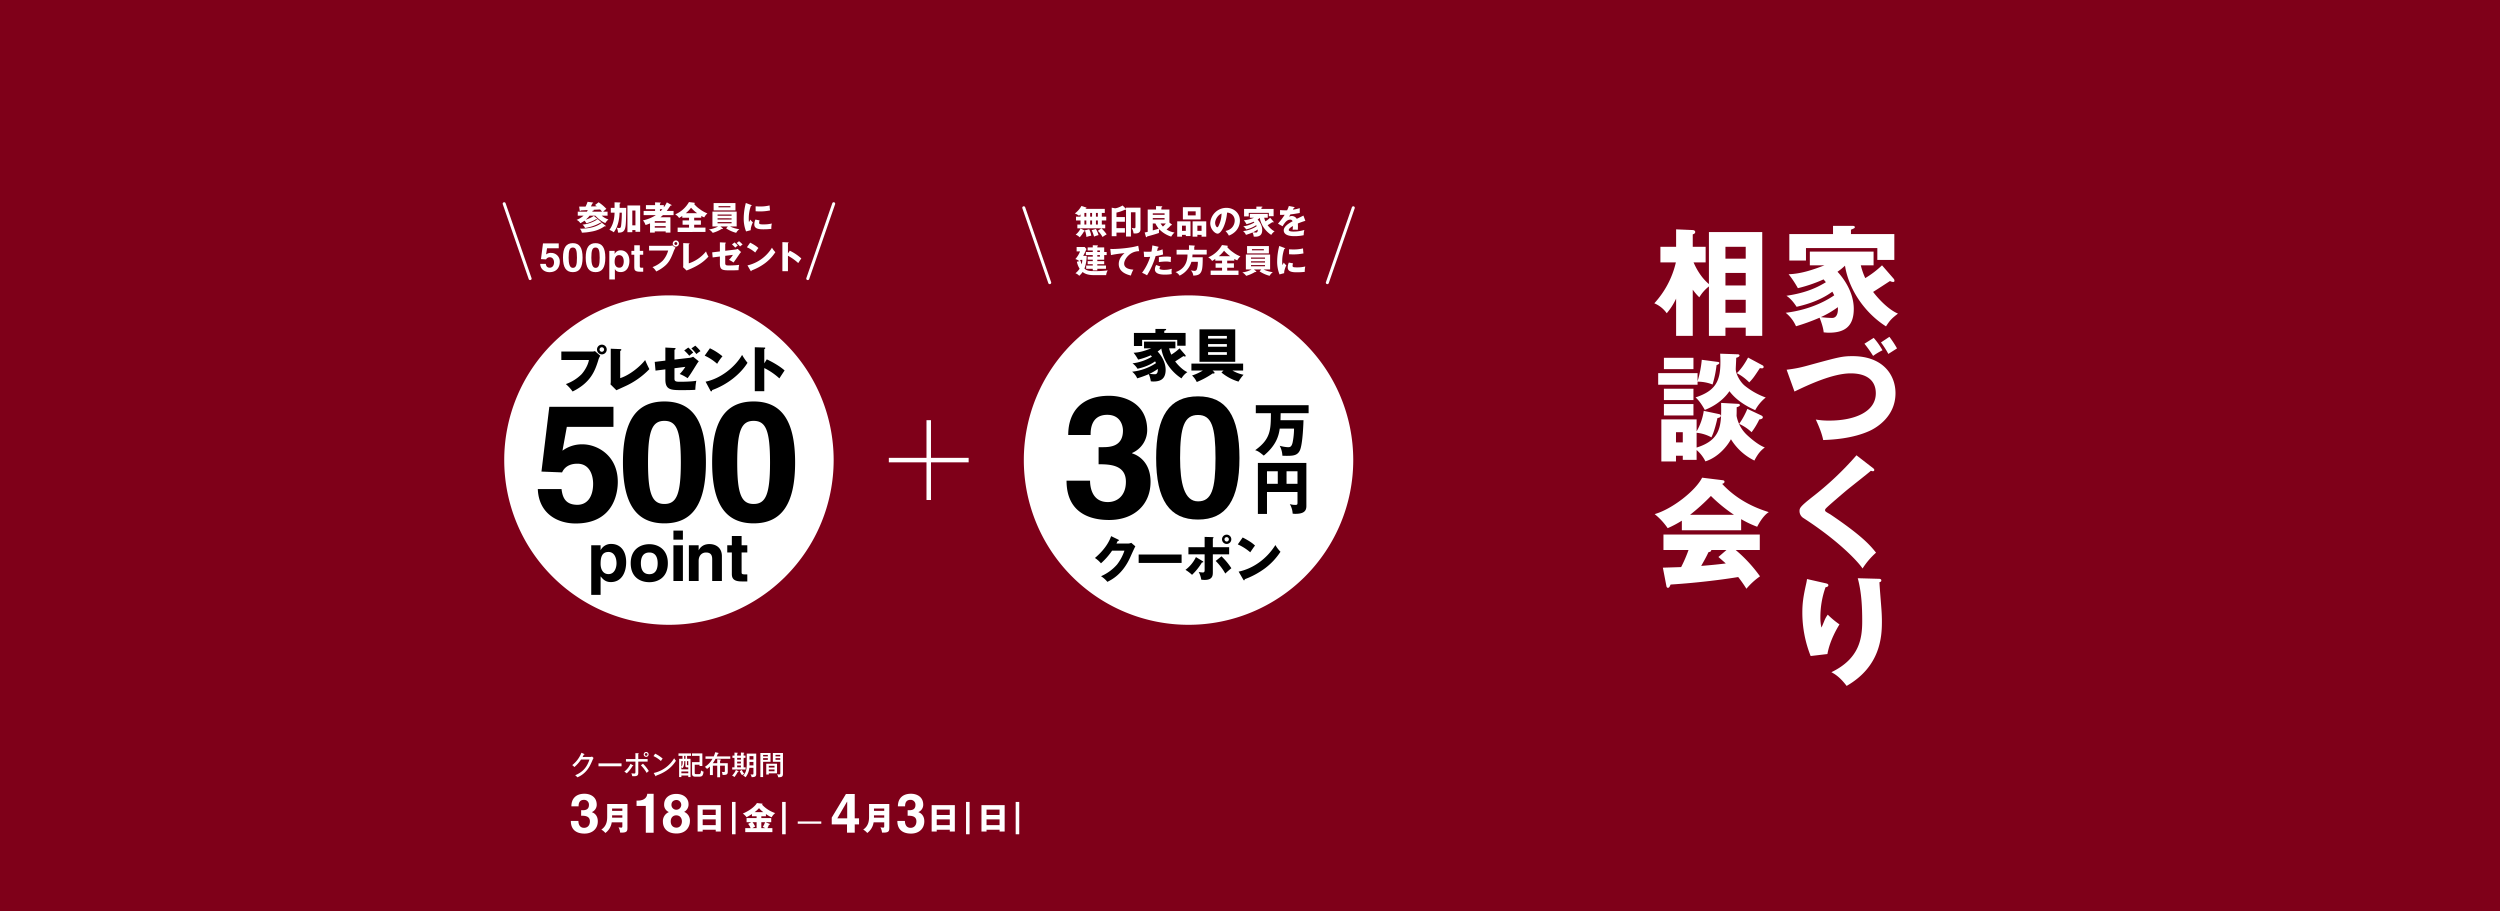<svg xmlns="http://www.w3.org/2000/svg" xmlns:xlink="http://www.w3.org/1999/xlink" width="1920" height="700" viewBox="0 0 1920 700"><defs><style>.a{fill:none;}.b{fill:#7f0019;}.c{clip-path:url(#a);}.d{fill:#fff;}</style><clipPath id="a"><rect class="a" width="1920" height="700"/></clipPath></defs><rect class="b" width="1920" height="700"/><g class="c"><path class="d" d="M912.793,226.853a126.5,126.5,0,1,0,126.5,126.5,126.5,126.5,0,0,0-126.5-126.5"/><path class="d" d="M845.877,175.343H827.405v-2.91h2.429v-3.112h-3.465v-2.91h3.465v-1.746c-.531.506-.809.734-1.163,1.038a11.154,11.154,0,0,0-3.214-1.747,18.7,18.7,0,0,0,5.112-5.794l3.618,1.19c.126.05.253.126.253.278,0,.329-.4.4-.582.455a3.445,3.445,0,0,1-.254.329h14.88v3.138h-2.3v2.859H849.6v2.91h-3.416v3.112h2.632v2.91H845.9A26.659,26.659,0,0,1,849.926,180a25.192,25.192,0,0,0-3.163,2.025,20.569,20.569,0,0,0-3.618-4.757Zm-13.183,1.569c.228.127.43.228.43.456,0,.278-.177.3-.633.379a24.843,24.843,0,0,1-3.289,4.505,8.179,8.179,0,0,0-3.112-2.025,13.479,13.479,0,0,0,3.77-4.731Zm.126-10.5h1.468v-2.859H832.82Zm0,6.022h1.468v-3.112H832.82Zm3.645,3.619a16.8,16.8,0,0,1,1.619,4.96,23.093,23.093,0,0,0-3.7.986,20.348,20.348,0,0,0-1.189-5.086Zm.784-9.641h1.468v-2.859h-1.468Zm0,6.022h1.468v-3.112h-1.468Zm4.4,3.416a17.843,17.843,0,0,1,2.025,4.707,23.846,23.846,0,0,0-3.441,1.163,29.256,29.256,0,0,0-1.848-4.959Zm.026-9.438h1.468v-2.859h-1.468Zm0,6.022h1.468v-3.112h-1.468Z"/><path class="d" d="M864.786,159.5h11.108V176c0,3.036-2.581,3.315-4.125,3.315-.531,0-.86-.051-1.214-.077a10.011,10.011,0,0,0-1.468-4.3,6.8,6.8,0,0,0,2,.354c.734,0,.962-.4.962-1.037V163.02h-3.492v18.624h-3.77V161.021a.542.542,0,0,1-.279.051,1.535,1.535,0,0,1-.43-.077,29.2,29.2,0,0,1-6.629,2.278v3.416h6.478v3.593h-6.478v4.935h6.478v3.441h-6.478v2.732H853.8V159.5l2.479.456c1.67,0,4.429-1.266,5.871-2.152l2.632,2.582Z"/><path class="d" d="M879.107,178.557c1.468-.3,1.923-.405,2.328-.531V160.9h6.4v-2.631l4.1.152c.3,0,.684.025.684.379,0,.279-.329.406-.684.531V160.9h6.175v10.046l1.7,1.316a.436.436,0,0,1,.2.354c0,.2-.1.329-.279.329a1.828,1.828,0,0,1-.379,0,24.751,24.751,0,0,1-3.441,3.265,14.687,14.687,0,0,0,6.123,2.352,11.878,11.878,0,0,0-2.531,3.163,21.777,21.777,0,0,1-9.21-5.668,9.945,9.945,0,0,0-.2,2.834c-2.025.784-6.073,1.9-9.135,2.733-.1.3-.228.557-.48.557-.329,0-.43-.38-.507-.608Zm6.225-13.613h9.059v-1.113h-9.059Zm9.058,2.556h-9.059v1.113h9.059Zm-9.058,9.463c1.417-.4,4.225-1.24,4.58-1.341a18.169,18.169,0,0,1-2.556-4.023h-2.024Zm6-5.364a12.329,12.329,0,0,0,1.8,2.379A21.037,21.037,0,0,0,895.4,171.6Z"/><path class="d" d="M907.773,180.354v1.391H904.1V169.979h10.2v11.336h-3.594v-.961Zm2.934-7.061h-2.935v4h2.935Zm11.362-4.756H908.455v-9.413h13.614Zm-9.793-3.087h6v-3.164h-6Zm7.313,14.9v1.391H915.92V169.979H926.4v11.766H922.8v-1.391Zm3.213-7.061h-3.213v4H922.8Z"/><path class="d" d="M941.141,177.368c5.491-1.012,7.111-5.264,7.111-7.895a6,6,0,0,0-5.846-6.2c-.785,9.261-4.6,16.169-7.287,16.169-1.974,0-5.643-3.341-5.643-8.022a12.421,12.421,0,0,1,12.4-11.791c5.541,0,10.375,3.77,10.375,9.818a11.791,11.791,0,0,1-2.986,7.819,14.012,14.012,0,0,1-5.491,3.669,16.4,16.4,0,0,0-2.632-3.568m-7.92-6.25c0,1.948,1.088,3.416,1.619,3.416.608,0,1.089-1.138,1.367-1.8a22.143,22.143,0,0,0,1.949-8.7c-2.936,1.088-4.935,4.807-4.935,7.085"/><path class="d" d="M978,170.13a.639.639,0,0,1,.152.431c0,.151-.075.252-.277.252a1.65,1.65,0,0,1-.684-.2c-.582.38-3.112,2.025-3.644,2.354,1.038,1.366,3.214,3.77,5.364,4.681a8.69,8.69,0,0,0-2.581,2.758,19.876,19.876,0,0,1-8.856-13.107,12.843,12.843,0,0,1-1.619,1.315c.684.709,3.517,3.923,3.517,8.022,0,4-2.227,5.136-5.365,5.136-.48,0-.81-.051-1.137-.076a12.414,12.414,0,0,0-.887-3.163,43.923,43.923,0,0,1-5.086,1.847,7.632,7.632,0,0,0-2.227-2.91,23.419,23.419,0,0,0,10.476-3.77c-.176-.379-.277-.557-.4-.784a21.346,21.346,0,0,1-7.718,3.264,8.021,8.021,0,0,0-2.2-2.379,21.386,21.386,0,0,0,8.527-2.935c-.278-.328-.355-.43-.506-.607a30.829,30.829,0,0,1-5.541,1.9,22.135,22.135,0,0,0-2-3.012,23.638,23.638,0,0,0,7.742-1.922h-3.163V164.26h13.766v2.961h-2.759a14.4,14.4,0,0,0,.962,2.758,20.478,20.478,0,0,0,3.618-2.758Zm.127-9.666v5.593h-3.669V163.5h-15.41v2.682h-3.593v-5.719h9.438v-1.771h4.125c.177,0,.582,0,.582.279,0,.2-.1.252-.836.556v.936ZM962.26,178.4a22.032,22.032,0,0,0,2.429.176c1.417,0,1.265-2.023,1.24-2.327a20.143,20.143,0,0,1-3.669,2.151"/><path class="d" d="M993.683,158.946c.153.026.506.1.506.456s-.455.38-.632.38l-.582,1.239a27.2,27.2,0,0,0,5.237-1.189v3.744c-3.77.658-4.225.735-7.211,1.089-.3.531-.354.633-.987,1.746a4.788,4.788,0,0,1,2.2-.507,4.444,4.444,0,0,1,3.694,2.152c3.745-1.8,4.175-1.974,5.111-2.505l1.494,4.048a59.813,59.813,0,0,0-5.769,2.05c.05.733.075,1.518.075,2.277,0,1.139-.051,1.848-.075,2.531-.81-.051-1.721-.051-2.531-.051a11.219,11.219,0,0,0-1.468.051,21.767,21.767,0,0,0,.177-2.886c-1.568.963-3.163,2.025-3.163,3.063,0,1.139,2.581,1.214,3.871,1.214a28.417,28.417,0,0,0,8.1-1.24,15.908,15.908,0,0,0-.481,4.024,31.426,31.426,0,0,1-7.06.733c-1.7,0-8.274,0-8.274-4.478,0-2.986,4.024-5.491,6.782-6.934a1.836,1.836,0,0,0-1.9-1.265c-2.631,0-4.4,2.834-5.795,5.087l-3.517-2a53.929,53.929,0,0,0,5.136-6.807c-1.366.05-2.479.05-3.567.025l.025-3.669c.784.076,2.252.2,3.973.2.734,0,1.037,0,1.442-.025a19.006,19.006,0,0,0,1.342-3.315Z"/><path class="d" d="M839.852,211.29c-5.01,0-7.287-1.517-8.4-2.4a15.541,15.541,0,0,1-2.606,2.936,7.549,7.549,0,0,0-2.91-1.975,14.665,14.665,0,0,0,3.213-3.491,15.206,15.206,0,0,1-2.1-5.339l1.848-.456a7.99,7.99,0,0,0-3.037-1.594,18.817,18.817,0,0,0,3.618-5.921h-2.631v-3.365h6.2l1.317,1.569a38.743,38.743,0,0,1-2.481,5.238h2.683a29.287,29.287,0,0,1-1.721,9.792c1.9,1.695,3.9,1.923,7.135,1.923a72.475,72.475,0,0,0,10.78-.557,8.759,8.759,0,0,0-1.24,3.643Zm-9.97-10.981a27,27,0,0,0,.785,2.682,12.3,12.3,0,0,0,.557-3.39h-1.316c-.178.228-.354.48-.683.886Zm9.363-.86h-3.922V197.1h3.922v-1.189h-5.289v-2.353h5.289v-1.189h-3.922v-2.353h3.922v-1.67l3.491.1c.153,0,.481.025.481.3,0,.228-.152.329-.481.531v.735h5.289v3.542h1.9v2.353h-1.9v3.543h-5.289v1.088h5.289v2.353h-5.289v1.038h6.655v2.53h-6.655v1.189h-3.491v-1.189h-5.061v-2.53h5.061V202.89h-3.922v-2.353h3.922Zm3.491-5.9h2v-1.189h-2Zm0,3.542h2v-1.189h-2Z"/><path class="d" d="M874.893,192.921c-7.237-.076-11.538,6.276-11.538,9.565,0,4.2,5.718,4.5,7.059,4.58a22.3,22.3,0,0,0-1.9,4.554c-4.428-1.037-9.311-3.391-9.311-8.831,0-4.656,3.492-7.566,4.479-8.375a85.734,85.734,0,0,0-10.45,1.492l-.532-4.756c.557.025,1.088.075,1.9.075,3.719,0,13.815-.708,19.56-2.5Z"/><path class="d" d="M889.313,189.429c.228.051.507.152.507.4,0,.3-.355.329-.557.329-.1.4-.531,2.2-.632,2.556a16.164,16.164,0,0,0,4.2-1.24l.43,3.972a33.118,33.118,0,0,1-5.719,1.19,61.188,61.188,0,0,1-6.629,14.8,26.285,26.285,0,0,0-3.822-1.924,41.073,41.073,0,0,0,6.251-12.272c-1.544.126-1.847.126-4.631.152l-.329-4.15c.759.051,1.645.1,2.935.1,1.139,0,1.9-.026,3.011-.1.355-1.9.531-3.543.684-4.783Zm1.9,15.233a2.477,2.477,0,0,0-.684,1.493.684.684,0,0,0,.456.657,9.261,9.261,0,0,0,3.391.43,18.294,18.294,0,0,0,5.567-.834,10.845,10.845,0,0,0-.178,1.973,18.061,18.061,0,0,0,.152,2.1,30.549,30.549,0,0,1-5.237.431c-3.315,0-7.719-.481-7.719-4.074a6.859,6.859,0,0,1,.988-3.315Zm-1.189-7.161a32.365,32.365,0,0,1,5.592-.456,18.01,18.01,0,0,1,3.719.279c-.151,1.873-.176,2.277-.2,3.973a14.711,14.711,0,0,0-3.8-.456,46.581,46.581,0,0,0-5.313.456Z"/><path class="d" d="M926.75,191.857v3.618H915.844c-.025.937-.1,1.6-.151,2.1h8c0,8.552-.481,10.88-2.278,12.677-1.29,1.29-4.049,1.416-4.985,1.391a6.432,6.432,0,0,0-1.872-3.972c.683.1,2.4.378,2.657.378a1.866,1.866,0,0,0,2.024-1.466,17.483,17.483,0,0,0,.708-5.517H915.01A17.077,17.077,0,0,1,905.9,211.7a6.851,6.851,0,0,0-3.112-2.733c4.5-1.417,9.21-5.086,9.21-13.488h-8.375v-3.618h9.513v-3.492l4.049.228c.153,0,.456.077.456.354,0,.2-.279.38-.456.456v2.454Z"/><path class="d" d="M942.485,202.258h5.162v3.364h-5.162v2.2h8.68v3.339H929.783v-3.339h8.754v-2.2h-4.959v-3.364h4.959v-2.05h-5.212v-1.367a21.723,21.723,0,0,1-2.48,1.6c-.228-.456-.682-1.367-2.909-2.809a22.083,22.083,0,0,0,10.551-9.439l3.947.482c.178.025.507.1.507.4,0,.406-.38.531-.507.582a20.291,20.291,0,0,0,4.277,3.9,23.3,23.3,0,0,0,5.92,3.34,11.8,11.8,0,0,0-2.429,3.061,23.267,23.267,0,0,1-2.276-1.087v1.341h-5.441Zm2.3-5.491a27.939,27.939,0,0,1-4.707-4.226,22.54,22.54,0,0,1-4.074,4.226Z"/><path class="d" d="M968.668,206.939H963l1.569,1.239c.151.127.3.253.3.406,0,.126-.1.354-.505.354a.958.958,0,0,1-.43-.1,27.09,27.09,0,0,1-6.884,3.011,9,9,0,0,0-2.96-2.632,19.571,19.571,0,0,0,7.136-2.277h-4.4V195.5h18.624v11.437h-5.085a21.875,21.875,0,0,0,7.186,2.075,8.412,8.412,0,0,0-2.481,2.809,24.983,24.983,0,0,1-7.717-3.417Zm5.845-12.348H957.737v-5.617h16.776Zm-2.986,3.188H960.773v.935h10.754ZM960.773,201.6h10.754v-.937H960.773Zm0,2.909h10.754v-.937H960.773Zm.734-12.246h9.134v-.937h-9.134Z"/><path class="d" d="M986.378,190.365c.48.177.682.252.682.43,0,.228-.506.278-.682.3a29.358,29.358,0,0,0-1.646,10.45,8.765,8.765,0,0,0,.178,2.024c.151-.277.759-1.392,1.062-1.9a7.414,7.414,0,0,0,1.949,2.074c-.633,1.19-1.8,4.125-1.67,6.048l-3.593.961a26.672,26.672,0,0,1-1.8-10.121,48.012,48.012,0,0,1,1.62-11.741Zm6.679,11.893a6.9,6.9,0,0,0-.379,1.8c0,1.113.607,1.29,3.517,1.29a25.773,25.773,0,0,0,6.25-.684,16.8,16.8,0,0,0-.38,4.125,53.7,53.7,0,0,1-6.4.329c-3.771,0-6.681-.658-6.681-3.745a9.367,9.367,0,0,1,.836-3.72ZM990,191.453c.759.051,1.771.127,3.289.127a29.388,29.388,0,0,0,7.439-.81,38.2,38.2,0,0,0,.354,3.845,37.519,37.519,0,0,1-7.793.76c-1.493,0-2.479-.076-3.289-.126Z"/><path class="d" d="M19.927,58.65a1.15,1.15,0,0,1-1.087-.774L-1.087.377a1.15,1.15,0,0,1,.71-1.463,1.15,1.15,0,0,1,1.463.71l19.927,57.5a1.151,1.151,0,0,1-1.087,1.527Z" transform="translate(786.258 159.573)"/><path class="d" d="M0,58.65a1.148,1.148,0,0,1-.377-.064,1.15,1.15,0,0,1-.71-1.463L18.84-.377a1.15,1.15,0,0,1,1.463-.71,1.15,1.15,0,0,1,.71,1.463L1.087,57.877A1.151,1.151,0,0,1,0,58.65Z" transform="translate(1019.402 159.573)"/><path d="M921.206,252.925h27.453v24.929H921.206Zm-6.2,26.347h39.719v5.313h-8.192a27.534,27.534,0,0,0,8.5,3.233,31.742,31.742,0,0,0-3.853,5.269,37.15,37.15,0,0,1-13.106-7l1.593-1.506h-8.412l1.239,1.107a.99.99,0,0,1,.266.576.56.56,0,0,1-.62.62c-.133,0-.487-.045-.8-.089a63.628,63.628,0,0,1-12.221,6.6,16.033,16.033,0,0,0-3.631-5,39.345,39.345,0,0,0,8.281-3.809h-8.768Zm12.8-6.73h14.435V270.46H927.8Zm0-12.487h14.435v-2.037H927.8Zm0,6.243h14.435v-2.037H927.8Z"/><path d="M1003.294,388.7c0,4.206-2.568,5.933-8.679,5.933a11.023,11.023,0,0,1-1.86-.176,16.013,16.013,0,0,0-2.17-7.306,14.752,14.752,0,0,0,4.163.62c1.727,0,1.727-.488,1.727-1.993v-7.927H973.051v16.871h-7V355.535h37.24Zm-6.819-26.745h-8.413v9.609h8.413Zm-15.144,0h-8.28v9.609h8.28Z"/><path d="M906.307,351.82c0-23.981,3.226-33.121,13.764-33.121,10.431,0,13.442,9.14,13.442,33.121s-3.011,33.227-13.442,33.227c-10.538,0-13.764-13.979-13.764-33.227m-18.388,0c0,32.26,10.323,47.207,32.152,47.207,21.722,0,31.831-14.947,31.831-47.207,0-32.582-10.109-47.423-31.831-47.423-21.829,0-32.152,14.841-32.152,47.423"/><path d="M887.115,277.5c-5.137,3.809-11.468,5.226-13.505,5.713a14.024,14.024,0,0,0-3.853-4.162,37.449,37.449,0,0,0,14.923-5.137c-.488-.575-.621-.752-.886-1.062a54.1,54.1,0,0,1-9.7,3.32,38.518,38.518,0,0,0-3.5-5.268c4.473-.134,8.857-1.551,13.55-3.367h-5.535v-5.18H902.7v5.18h-4.826a25.122,25.122,0,0,0,1.683,4.827,35.739,35.739,0,0,0,6.331-4.827l4.428,5.092a1.121,1.121,0,0,1,.266.754c0,.266-.133.442-.487.442a2.866,2.866,0,0,1-1.2-.354c-1.018.664-5.446,3.543-6.376,4.118,1.816,2.391,5.624,6.6,9.388,8.192a15.179,15.179,0,0,0-4.517,4.827c-7.837-4.96-14.036-13.728-15.5-22.937a22.339,22.339,0,0,1-2.834,2.3c1.2,1.239,6.155,6.864,6.155,14.036,0,7-3.9,8.99-9.387,8.99-.841,0-1.417-.089-1.993-.133a21.761,21.761,0,0,0-1.549-5.535,77.309,77.309,0,0,1-8.9,3.232,13.361,13.361,0,0,0-3.9-5.092,40.975,40.975,0,0,0,18.332-6.6c-.311-.663-.488-.974-.709-1.373m2.081,5.846a35.267,35.267,0,0,1-6.421,3.763,38.141,38.141,0,0,0,4.251.31c2.48,0,2.214-3.542,2.17-4.073m-18.332-27.631h16.517v-3.1H894.6c.31,0,1.019,0,1.019.486,0,.355-.177.444-1.462.975v1.638h16.384V265.5h-6.421v-4.473H877.152v4.695h-6.288Z"/><path d="M819.1,369.132h18.065c0,4.516,1.291,16.454,13.657,16.454,7.313,0,13.872-4.948,13.872-15.593,0-13.012-12.366-13.442-20.969-13.442V343.432h2.9c5.7,0,15.807-.323,15.807-12.8,0-3.549-1.828-12.045-12.044-12.045-12.8,0-12.8,12.045-12.8,15.485H820.394c0-17.743,10.216-30.109,31.4-30.109,12.474,0,29.249,6.238,29.249,26.345a19.118,19.118,0,0,1-11.506,17.529v.43c3.334.861,14.087,5.807,14.087,21.722,0,17.743-12.8,29.357-31.83,29.357-8.817,0-32.69-1.721-32.69-30.218"/><path d="M868.08,427.849c-5.844,13.129-14.268,17.342-17.608,19.012a20.27,20.27,0,0,0-4.895-4.326,34.838,34.838,0,0,0,12.333-8.995,36.161,36.161,0,0,0,5.654-10.625h-9.487a52.092,52.092,0,0,1-8.538,9.715,20.583,20.583,0,0,0-4.63-4.1c9.221-7.817,11.612-14.5,12.447-16.774l5.464,2.658c.152.075.494.265.494.569,0,.379-.531.493-.911.531-.607,1.176-.721,1.48-.987,1.935h8.691a6.339,6.339,0,0,0,2.694-.568l3.15,2.693c-.683,1.139-3,6.337-3.871,8.274"/><rect width="32.977" height="6.451" transform="translate(874.495 425.875)"/><path d="M945.649,414.187a3.567,3.567,0,1,1-3.567-3.567,3.563,3.563,0,0,1,3.567,3.567m-5.236,0a1.693,1.693,0,0,0,1.669,1.708,1.646,1.646,0,0,0,1.67-1.708,1.669,1.669,0,0,0-3.339,0M915.48,441.473a30.5,30.5,0,0,0-5.047-3.833,26.636,26.636,0,0,0,8.046-9.79l5.047,3.035c.417.227.607.379.607.645,0,.493-.8.417-1.025.417a45.235,45.235,0,0,1-7.628,9.526m15.977-2.2c0,2.466,0,6.11-6.3,6.11a21.066,21.066,0,0,1-2.58-.191,18.782,18.782,0,0,0-1.973-5.919,16.982,16.982,0,0,0,3.111.379c1.442,0,1.442-1.024,1.442-1.973V425.724H912.71v-5.5h12.447v-7.892l6.262.189c.189,0,.569.038.569.417,0,.3-.3.493-.531.644v6.642H943.98v5.5H931.457Zm9.563,1.212a44.243,44.243,0,0,0-7.362-9.674l4.44-3.568a50.356,50.356,0,0,1,7.59,9.145c-2.05,1.709-2.96,2.467-4.668,4.1"/><path d="M954.379,412.783c6.375,3.264,8.349,5.161,9.487,6.224-.911,1.1-1.176,1.517-3.681,5.161a39.077,39.077,0,0,0-9.563-6.073Z"/><path d="M971.608,436.387a63.123,63.123,0,0,1-15.635,8.463c0,.418-.19.834-.531.834-.228,0-.38-.113-.608-.531l-3.567-6.148c10.816-2.239,21.479-9.562,28.234-20.416a24.318,24.318,0,0,0,3.909,5.162,50.243,50.243,0,0,1-11.8,12.636"/><path d="M983.545,317.326c-.088,4.516-.133,5.048-.133,5.4h17.668c0,.266-.443,18.288-2.79,23.2-1.815,3.764-4.871,4.161-9.963,4.161-1.505,0-2.479-.043-3.453-.087a17.679,17.679,0,0,0-2.082-7.661,27.47,27.47,0,0,0,6.288,1.107c1.417,0,2.789,0,3.631-3.543a54.589,54.589,0,0,0,1.107-10.715H982.837c-.8,5.668-2.746,12.841-12.266,20.723-3.41-2.834-4.561-3.542-6.6-4.162,11.956-8.546,12-15.72,12.089-28.428h-11.6v-6.11h40.559v6.11Z"/></g><g class="c"><path class="d" d="M1454.392,214.119a2.275,2.275,0,0,1,.54,1.531c0,.54-.27.9-.991.9a5.832,5.832,0,0,1-2.429-.721c-2.07,1.351-11.07,7.2-12.959,8.37,3.689,4.86,11.429,13.41,19.079,16.65-4.59,3.6-6.03,4.859-9.18,9.809-15.93-10.08-28.529-27.9-31.5-46.618a45.428,45.428,0,0,1-5.76,4.68c2.43,2.519,12.51,13.949,12.51,28.528,0,14.22-7.92,18.27-19.079,18.27-1.71,0-2.88-.18-4.05-.27-.18-3.51-2.52-9.9-3.15-11.25a158.072,158.072,0,0,1-18.089,6.571,27.12,27.12,0,0,0-7.92-10.35c20.52-2.521,33.209-10.62,37.259-13.41-.63-1.35-.99-1.98-1.441-2.789-10.439,7.739-23.308,10.619-27.448,11.609-1.17-1.8-4.14-6.21-7.83-8.46,12.42-1.89,21.419-4.95,30.329-10.439-.99-1.17-1.26-1.531-1.8-2.161a109.591,109.591,0,0,1-19.71,6.75,78.429,78.429,0,0,0-7.109-10.709c9.09-.27,18-3.15,27.539-6.84h-11.25V193.24h48.958v10.53h-9.81a51.253,51.253,0,0,0,3.42,9.809,72.734,72.734,0,0,0,12.871-9.809Zm.45-34.378V199.63h-13.05v-9.09h-54.808v9.54H1374.2V179.741h33.568v-6.3h14.67c.63,0,2.07,0,2.07.989,0,.721-.36.9-2.97,1.98v3.33Zm-56.428,63.807a77.315,77.315,0,0,0,8.64.63c5.04,0,4.5-7.2,4.41-8.279a71.585,71.585,0,0,1-13.05,7.649"/><path class="d" d="M1372.135,283.96c8.459-1.08,11.519-1.89,20.25-4.32,19.529-5.31,22.589-6.119,30.327-6.119,23.58,0,33.03,14.579,33.03,28.438,0,17.73-14.22,26.279-19.53,28.8-13.589,6.3-29.608,6.93-36,7.2-.99-4.95-3.06-10.08-5.671-15.75a57.344,57.344,0,0,0,10.35.811c19.17,0,35.729-6.571,35.729-20.97,0-10.26-7.47-15.3-19.259-15.3-13.949,0-32.939,9-43.2,13.949ZM1439,259.481a54.306,54.306,0,0,1,6.749,9.54,46.232,46.232,0,0,0-7.2,4.319,93.141,93.141,0,0,0-6.66-9.359Zm12.06-.81a74.962,74.962,0,0,1,5.85,8.909c-.99.631-5.67,3.6-6.661,4.231a66.6,66.6,0,0,0-5.668-8.821Z"/><path class="d" d="M1438.553,359.561c.54.45.9.81.9,1.35a.956.956,0,0,1-1.08.99,5.308,5.308,0,0,1-1.529-.361c-1.8,1.71-16.47,13.14-19.529,15.75-4.14,3.51-9.18,7.83-12.51,10.8-2.88,2.611-3.149,2.971-3.149,3.691,0,.9.359,1.17,3.869,3.149.27.181,8.55,5.67,16.649,11.88,10.17,7.83,14.489,12.419,18.63,17.64a56.74,56.74,0,0,0-10.35,12.149c-3.96-5.85-18.809-21.51-45.358-38.7a6.279,6.279,0,0,1-3.06-5.31c0-2.34.36-3.42,9.45-10.619a237.911,237.911,0,0,0,34.289-32.308Z"/><path class="d" d="M1401.654,447.852c1.62.359,2.52.63,2.52,1.62,0,1.17-1.531,1.44-2.161,1.529a68.792,68.792,0,0,0-3.96,22.95,34.129,34.129,0,0,0,.811,8.009c.72-1.44.99-2.16,2.069-4.769a20.66,20.66,0,0,1,2.79-5.13,65.071,65.071,0,0,0,9,7.47c-1.44,2.34-7.379,12.059-9.269,22.768l-12.87,1.531a90.538,90.538,0,0,1-6.39-33.389c0-7.2.811-12.69,2.971-22.23.449-1.979.449-2.429.63-3.509Zm41.128-3.33c.9,0,2.07.09,2.07,1.26,0,.99-.81,1.17-1.44,1.35.09,3.15,1.26,16.829,1.44,19.619.27,3.24.45,7.02.45,10.53,0,11.34-.9,34.469-27.089,49.5-5.49-7.29-9.719-9.45-11.7-10.529,21.6-10.441,23.669-26.01,23.669-39.24,0-11.069-.54-22.228-3.42-32.938Z"/><path class="d" d="M1312.453,178.209H1353.4v79.738h-12.689v-6.3h-15.57v6.3h-12.69V219.968a30.306,30.306,0,0,0-7.379,8.37,46.265,46.265,0,0,1-5.04-5.85v35.459h-12.779V229.328a49.305,49.305,0,0,1-7.2,11.25,22.221,22.221,0,0,0-9.539-7.65,69.59,69.59,0,0,0,16.558-31.409h-11.879v-11.97h12.06V176.14l12.779.54c1.08.09,1.89.54,1.89,1.529,0,1.08-.9,1.441-1.89,1.8v9.539h9.9v11.97h-9.27c1.08,2.43,4.68,10.71,11.789,16.649Zm28.26,11.34h-15.57v9.09h15.57Zm0,20.07h-15.57v9.63h15.57Zm0,20.609h-15.57v9.989h15.57Z"/><path class="d" d="M1319.113,277.929c.9.09,1.35.36,1.35.9,0,.45-.81,1.08-2.159,1.62a82.229,82.229,0,0,1-3.061,14.849,30.706,30.706,0,0,0-11.519-2.159v2.34h-30.239v-8.91h30.239v6.3a83.476,83.476,0,0,0,3.24-16.559ZM1303,353.166h-10.619v-3.15h-5.22v4.41h-11.25V322.117H1303v9.18a44.561,44.561,0,0,0,5.49-15.749l11.52,2.43c.63.09,1.619.54,1.619,1.26,0,1.349-1.8,1.709-2.61,1.8-.719,3.06-2.429,10.53-4.679,14.85a29.2,29.2,0,0,0-11.34-3.51v11.339c19.259-5.939,19.079-17.819,18.81-34.288l13.048.72c.451,0,1.351.09,1.351,1.08,0,.54-.63.99-2.431,1.53,0,2.34,0,3.869-.09,6.659a26.611,26.611,0,0,0,7.831,14.489c1.62,1.531,8.369,7.741,13.859,9.72-3.15,2.431-5.22,4.68-8.01,10.08a43.634,43.634,0,0,1-18-16.38c-2.7,5.13-9.72,13.86-19.619,17.01a27.226,27.226,0,0,0-6.75-8.729Zm-2.43-69.657h-22.68V274.78h22.68Zm0,23.759h-22.68v-8.729h22.68Zm0,11.79h-22.68v-8.73h22.68Zm-8.189,12.869h-5.22v7.83h5.22Zm41.758-59.848c1.08,0,1.8.18,1.8.991s-1.439,1.439-2.519,1.709c0,1.35-.36,7.47-.36,8.73,0,3.24,2.79,9.09,6.66,12.51a55.353,55.353,0,0,0,16.379,9.269,31.389,31.389,0,0,0-8.1,9.72c-4.14-1.891-13.5-6.21-19.8-14.58-1.71,2.61-7.38,9.9-18.9,14.4-3.51-6.3-5.76-8.369-7.11-9.629,15.48-5.04,19.079-12.689,19.079-27,0-2.61-.089-4.14-.18-6.57Zm19.439,8.46a1.449,1.449,0,0,1,.9,1.26c0,.45-.269,1.08-1.259,1.08a8.072,8.072,0,0,1-1.62-.18c-4.5,6.839-5.31,8.009-8.19,10.98a37.68,37.68,0,0,0-9.539-7.11c4.05-3.69,7.47-9.72,8.64-11.97Zm-1.08,38.428c.9.45,1.35.811,1.35,1.53,0,1.08-1.44,1.531-2.7,1.62a54.241,54.241,0,0,1-5.94,9.81,34.649,34.649,0,0,0-9.539-6.39,58.618,58.618,0,0,0,6.3-11.519Z"/><path class="d" d="M1337.2,407.258h-45.538v-7.38a83.093,83.093,0,0,1-10.89,5.76,49.647,49.647,0,0,0-9.989-10.8c13.68-3.96,31.5-18.089,36.448-27.988l16.02,1.979c.54.09,1.17.36,1.17,1.17,0,.99-1.17,1.44-1.8,1.62,11.43,12.329,25.019,18.36,35.818,21.69-4.769,2.88-8.729,10.8-8.909,11.249a79.089,79.089,0,0,1-12.33-5.85Zm-60.117,28.709c2.61-.091,6.12-.181,14.039-.45a105.876,105.876,0,0,0,5.67-13.14h-19.259V410.5h73.977v11.88h-18.539a109.569,109.569,0,0,1,18.719,20.249,52.873,52.873,0,0,0-10.44,9.54,100.854,100.854,0,0,0-6.3-9c-10.35,1.71-30.329,4.41-51.929,5.76-.719,1.62-1.08,2.519-2.069,2.519-.72,0-1.08-.809-1.17-1.439Zm54.628-40.589a118.737,118.737,0,0,1-17.73-14.489,155.475,155.475,0,0,1-16.019,14.489Zm-5.76,27h-11.7c0,.81-.271,1.35-2.16,1.71-1.62,3.6-3.6,7.019-5.58,10.529,9.089-.719,14.489-1.349,18.9-1.889-2.52-2.25-3.96-3.51-5.67-4.951Z"/><path class="d" d="M59.573,1.725h-61.3v-3.45h61.3Z" transform="translate(684.347 353.352)"/><path class="d" d="M1.725,59.573h-3.45v-61.3h3.45Z" transform="translate(713.271 324.428)"/><path class="d" d="M453.272,581.345a3.361,3.361,0,0,0,1.408-.311l1.2,1.1a7.309,7.309,0,0,0-.663,1.263c-1.739,4-2.878,6.6-5.652,9.442a17.987,17.987,0,0,1-6.15,4.141,8.592,8.592,0,0,0-1.7-1.594c6.357-2.588,9.215-6.709,11-12.071h-6.46a27.857,27.857,0,0,1-5.136,5.777,11.287,11.287,0,0,0-1.656-1.492,22.311,22.311,0,0,0,7.082-9.5l2.029.912c.1.04.29.123.29.31,0,.206-.311.269-.5.269-.206.435-.331.683-.911,1.76Z"/><rect class="d" width="17.704" height="2.236" transform="translate(459.643 586.273)"/><path class="d" d="M486.1,587.723c.125.083.27.165.27.331s-.208.249-.539.207a24.708,24.708,0,0,1-4.493,5.674,13.839,13.839,0,0,0-1.863-1.346,16.011,16.011,0,0,0,4.741-5.963Zm1.9-9.318,2.091.083c.27.02.478.042.478.248s-.228.27-.373.31v3.914h7.184v1.968H490.2v8.219c0,1.637,0,3-3.293,3a12.281,12.281,0,0,1-1.367-.083,8.073,8.073,0,0,0-.662-2.174,13.722,13.722,0,0,0,2.071.186c1.055,0,1.055-.351,1.055-1.7v-7.453h-7.267V582.96H488Zm5.8,8.1a29.754,29.754,0,0,1,4.494,5.652,11.359,11.359,0,0,0-1.657,1.45,27.72,27.72,0,0,0-4.431-5.838Zm4.328-7.1a1.874,1.874,0,1,1-1.864-1.884,1.873,1.873,0,0,1,1.864,1.884m-2.9,0a1.025,1.025,0,1,0,2.05,0,1.025,1.025,0,0,0-2.05,0"/><path class="d" d="M503.176,578.819a25.23,25.23,0,0,1,5.757,3.79,14.687,14.687,0,0,0-1.346,1.863,21.683,21.683,0,0,0-5.715-3.789Zm-1.139,14.846a24.4,24.4,0,0,0,15.716-11.306,12.2,12.2,0,0,0,1.388,1.906c-4.038,6.357-9.691,9.463-15.157,11.409,0,.228-.083.455-.291.455a.424.424,0,0,1-.331-.248Z"/><path class="d" d="M527.665,582.753h2.671v14.018H528.6v-1.139h-5.3v1.139h-1.74V582.753h2.61v-2.236H521.08v-1.885h9.608v1.885h-3.023Zm.932,8.075v-1.491h-.373c-1.47,0-1.863-.061-1.863-1.511v-3.293h-.87c0,2.505-.269,4.12-1.263,5.446a3.68,3.68,0,0,0-.932-.683v1.532Zm-5.3-2.07c.994-1.16.994-2.527.994-4.225H523.3Zm5.3,3.706h-5.3v1.429h5.3Zm-2.153-11.947h-1.015v2.236h1.015Zm1.139,6.5c0,.683.1.683,1.014.683v-3.168h-1.014Zm5.963.29v6.108c0,.725,0,1.119,1.284,1.119h1.718c1.077,0,1.656,0,1.823-2.92a3.524,3.524,0,0,0,1.966.994c-.373,2.795-.807,3.872-3.292,3.872H534c-2.484,0-2.506-1.6-2.506-2.382V585.34h5.757v-4.823h-5.839v-1.906h7.993V588.3h-2.154v-.994Z"/><path class="d" d="M550.83,583.063l2.133.208c.538.062.724.248.724.413,0,.27-.456.414-.663.476v1.968h5.9v6.4c0,2.36-.912,2.65-3.976,2.65a7.161,7.161,0,0,0-.642-2.422,8.86,8.86,0,0,0,1.532.145c.684,0,.849-.1.849-.766v-4.1h-3.665v8.884H550.83v-8.884h-3.355v7.227h-2.257v-6.584a15.024,15.024,0,0,1-2.277,1.884,4.969,4.969,0,0,0-1.678-1.574,17.481,17.481,0,0,0,5.943-6.253h-5.384v-1.843h6.336a18.89,18.89,0,0,0,1.119-3.189l2.339.5c.187.041.311.124.311.269,0,.208-.208.27-.621.393a15.557,15.557,0,0,1-.829,2.03h10.374v1.843H549.567a25.474,25.474,0,0,1-2.133,3.4h3.4Z"/><path class="d" d="M566.912,592.175a.443.443,0,0,1,.331.393c0,.289-.476.269-.6.248a28.971,28.971,0,0,1-2.587,3.955,7.1,7.1,0,0,0-1.823-1.1,14.139,14.139,0,0,0,2.94-4.307Zm2.112-11.865v-2.381l2.133.145c.165.02.455.061.455.31,0,.146-.187.269-.518.352v1.574h1.43v1.739h-1.43v7.267h1.553v1.7H562.336v-1.7h1.739v-7.267h-1.553V580.31h1.553v-2.32l2.113.125c.1,0,.454.02.454.29,0,.165-.228.248-.517.373v1.532Zm-2.9,3.126h2.9v-1.387h-2.9Zm0,2.92h2.9v-1.429h-2.9Zm0,2.96h2.9v-1.449h-2.9Zm3.582,1.988a12.2,12.2,0,0,0,1.926,3,10.664,10.664,0,0,0-1.739,1.036,11.419,11.419,0,0,1-1.76-3.107Zm8.925-1.615h-3.127a13.644,13.644,0,0,1-2.9,7.247,4.808,4.808,0,0,0-1.843-1.159c1.7-2.132,2.733-3.975,2.733-8.925v-8.074h7.289v15.736c0,2.154-1.532,2.3-3.561,2.34a4.257,4.257,0,0,0-.849-2.132,8.282,8.282,0,0,0,1.408.1c.786,0,.849-.248.849-.849Zm0-4.513h-3v1.49c0,.166-.02.994-.02,1.18h3.023Zm-3-1.843h3v-2.65h-3Z"/><path class="d" d="M591.774,578.28v6.792h-5.715v11.7h-2.091V578.28Zm-2.071,1.492h-3.644v1.159H589.7Zm-3.644,3.789H589.7v-1.3h-3.644Zm10.7,10.373h-6.337v.891h-1.946v-8.283h8.283Zm-1.925-5.777h-4.411v1.3h4.411Zm-4.412,4.162h4.411v-1.367h-4.411ZM601.32,578.3v15.757c0,1.988-.581,2.381-1.367,2.65a7,7,0,0,1-2.3.207,5.269,5.269,0,0,0-.952-2.339,5.9,5.9,0,0,0,1.47.185c1.015,0,1.119-.207,1.119-1.325v-8.365h-5.736V578.3Zm-2.092,1.428H595.6v1.2h3.623Zm-3.623,3.789h3.623v-1.263H595.6Z"/><path class="d" d="M452.314,618.149a3.679,3.679,0,0,0-3.863-3.864c-4.106,0-4.106,3.864-4.106,4.969h-5.52c0-5.693,3.278-9.66,10.074-9.66,4,0,9.384,2,9.384,8.453a6.134,6.134,0,0,1-3.691,5.623v.138c1.069.275,4.519,1.862,4.519,6.968,0,5.691-4.1,9.418-10.212,9.418-2.829,0-10.487-.552-10.487-9.694h5.8c0,1.449.413,5.278,4.381,5.278,2.346,0,4.45-1.587,4.45-5,0-4.174-3.967-4.312-6.728-4.312v-4.209h.932c1.829,0,5.071-.1,5.071-4.106"/><path class="d" d="M469.812,631.533a12.339,12.339,0,0,1-4.894,8.2,11.269,11.269,0,0,0-3.106-2.609c4.547-3.031,4.5-7.752,4.5-10.237v-9.417h15.555v18.412c0,2.683-.646,3.752-5.591,3.552a11.351,11.351,0,0,0-1.242-4.074,14.086,14.086,0,0,0,2.037.273c.845,0,.894-.521.894-1.416v-2.683Zm8.15-10.56h-7.876v1.763h7.876Zm0,5.193h-7.876v1.789h7.876Z"/><path class="d" d="M497.081,609.628h4.9v29.91h-6V618.977H488.87v-4.1h.828c5.761,0,7.245-3,7.383-5.244"/><path class="d" d="M509.122,631.258a7.542,7.542,0,0,1,4.588-7.589,5.979,5.979,0,0,1-3.657-5.8c0-5.106,4.071-8.142,9.246-8.142,6.244,0,9.486,3.691,9.486,7.727a6.435,6.435,0,0,1-3.38,6.073,7.141,7.141,0,0,1,4.451,7.175c0,3.795-2.484,9.419-10.315,9.419-7.8,0-10.419-4.83-10.419-8.867m6-.414c0,2.9,1.69,4.795,4.416,4.795,3,0,4.174-2.69,4.174-4.795,0-1.932-1-4.657-4.416-4.657-2.071,0-4.174,1.415-4.174,4.657m4.657-16.456c-2.691,0-4.106,1.553-4.106,3.691a3.708,3.708,0,0,0,3.865,3.8,3.751,3.751,0,0,0,.241-7.486"/><path class="d" d="M539.665,637.248v1.366h-3.9V618.338h17.815v20.276h-3.9v-1.366Zm10.014-15.455H539.665v4.15h10.014Zm0,7.5H539.665v4.4h10.014Z"/><rect class="d" width="2.732" height="24.847" transform="translate(562.172 615.879)"/><path class="d" d="M584.7,628.3h7.6v3.131h-4.473l3.181,1.268c.223.1.372.149.372.3,0,.273-.4.323-.795.348a19.649,19.649,0,0,1-1.192,2.682h3.8v3.058H572.352v-3.058h4.15a12.815,12.815,0,0,0-1.938-3.278L577,631.433h-3.627V628.3h7.7v-1.391H577.5v-1.739c-1.64,1.043-2.087,1.342-4.124,2.46a12.963,12.963,0,0,0-2.883-2.833c6.932-2.957,10.064-6.659,10.808-8.051l4.051.449c.148.024.322.048.322.248,0,.248-.248.373-.5.447a24.673,24.673,0,0,0,10.162,6.559,11.7,11.7,0,0,0-2.733,3.23,21.37,21.37,0,0,1-4.373-2.509v1.739H584.7Zm-3.627,3.131h-3.156a16.335,16.335,0,0,1,2.038,3.355c-1.044.572-1.516.844-2.112,1.241h3.23Zm5.143-7.727a18.43,18.43,0,0,1-3.279-3.056,23.54,23.54,0,0,1-3.355,3.056ZM584.7,636.029h3.032a19.8,19.8,0,0,0-1.938-.968,14.426,14.426,0,0,0,1.789-3.628H584.7Z"/><rect class="d" width="2.732" height="24.847" transform="translate(600.672 615.879)"/><rect class="d" width="18.088" height="1.76" transform="translate(612.665 630.876)"/><path class="d" d="M650.505,633.122H638.776v-5.21l10.9-18.112h6.762v18.7h3.312v4.624h-3.312V639.5h-5.934Zm.138-4.624V615.733h-.138L643.053,628.5Z"/><path class="d" d="M670.935,631.533a12.343,12.343,0,0,1-4.894,8.2,11.24,11.24,0,0,0-3.106-2.609c4.547-3.031,4.5-7.752,4.5-10.237v-9.417h15.555v18.412c0,2.683-.646,3.752-5.591,3.552a11.332,11.332,0,0,0-1.243-4.074,14.1,14.1,0,0,0,2.038.273c.845,0,.894-.521.894-1.416v-2.683Zm8.15-10.56h-7.876v1.763h7.876Zm0,5.193h-7.876v1.789h7.876Z"/><path class="d" d="M703.075,618.149a3.679,3.679,0,0,0-3.863-3.864c-4.106,0-4.106,3.864-4.106,4.969h-5.52c0-5.693,3.278-9.66,10.074-9.66,4,0,9.384,2,9.384,8.453a6.134,6.134,0,0,1-3.691,5.623v.138c1.069.275,4.519,1.862,4.519,6.968,0,5.691-4.1,9.418-10.212,9.418-2.829,0-10.487-.552-10.487-9.694h5.8c0,1.449.413,5.278,4.381,5.278,2.346,0,4.45-1.587,4.45-5,0-4.174-3.967-4.312-6.728-4.312v-4.209H698c1.829,0,5.071-.1,5.071-4.106"/><path class="d" d="M719.405,637.248v1.366h-3.9V618.338h17.814v20.276h-3.9v-1.366Zm10.014-15.455H719.405v4.15h10.014Zm0,7.5H719.405v4.4h10.014Z"/><rect class="d" width="2.732" height="24.847" transform="translate(741.912 615.879)"/><path class="d" d="M757.658,637.248v1.366h-3.9V618.338h17.815v20.276h-3.9v-1.366Zm10.014-15.455H757.658v4.15h10.014Zm0,7.5H757.658v4.4h10.014Z"/><rect class="d" width="2.732" height="24.847" transform="translate(780.041 615.879)"/><path class="d" d="M458.571,167.83a.5.5,0,0,1,.177.379.272.272,0,0,1-.3.279,4.019,4.019,0,0,1-.582-.2,29.513,29.513,0,0,1-7.566,3.188,7.053,7.053,0,0,0-1.417-2,19.6,19.6,0,0,1-3.188,1.948,5.97,5.97,0,0,0-2.885-2.531,18.468,18.468,0,0,0,5.339-3.239h-4.428v-3.086h7.009a6.02,6.02,0,0,0,.633-1.24c-.835.051-4.58.278-5.339.3-.228.455-.253.532-.456.532s-.3-.1-.354-.532l-.43-2.96c1.062.051,1.9.025,4.959-.026a27.237,27.237,0,0,0,1.519-3.669l4.023.557c.278.051.278.2.278.3,0,.254-.152.3-.658.38-.506,1.139-.582,1.29-1.088,2.328l4.5-.075a13.2,13.2,0,0,0-1.341-1.013l2.758-2.1a32.176,32.176,0,0,1,5.972,5.06c-.886.684-1.7,1.418-2.505,2.152h3.416v3.086h-4.479a14.968,14.968,0,0,0,5.162,2.91,9.384,9.384,0,0,0-2.378,2.733c-3.163-1.037-6.706-4.555-7.667-5.643h-4.428a20.68,20.68,0,0,1-3.012,3.087,25.072,25.072,0,0,0,6.276-2.909Zm6.453,5.465a.48.48,0,0,1,.151.354.211.211,0,0,1-.227.228,1.7,1.7,0,0,1-.557-.151,24.556,24.556,0,0,1-10.4,4.175,40.389,40.389,0,0,1-7.11.784,6.317,6.317,0,0,0-1.594-3.087c4.909.1,11.994-.582,16.953-4.53Zm-3.264-2.733a.405.405,0,0,1,.126.278.274.274,0,0,1-.278.279,1.344,1.344,0,0,1-.481-.1,33.726,33.726,0,0,1-11.842,4.074,5.865,5.865,0,0,0-1.974-2.582,25.614,25.614,0,0,0,11.792-4.224Zm.632-7.995c-.3-.38-.683-.836-1.493-1.7-.886.051-4.529.228-5.035.253.076.076.2.151.2.329,0,.3-.4.329-.835.355l-.379.759Z"/><path class="d" d="M471.979,155.355l4.1.152c.2,0,.43.076.43.329,0,.355-.38.557-.607.658v3.138h5.035c-.025,1.492-.126,8.046-.177,9.387-.228,6.934-.835,9.919-6.148,9.616a8.241,8.241,0,0,0-.962-3.77,13.1,13.1,0,0,0,2,.252c.91,0,1.164-.557,1.366-1.771a82.1,82.1,0,0,0,.532-10.02h-1.7c-.076,2.2-.379,9.768-4.5,15.056a13.055,13.055,0,0,0-3.34-1.847c2.379-3.113,3.872-7.566,3.973-13.209h-2.885v-3.694h2.885Zm13.639,21.331v1.62h-3.745V157.784h9.767V178h-3.619v-1.317Zm2.4-14.979h-2.4v11.361h2.4Z"/><path class="d" d="M515.547,157.3a.516.516,0,0,1,.254.329c0,.152-.127.279-.38.279-.1,0-.2-.026-.43-.051-1.67,2.48-2.53,3.593-2.96,4.15h5.263V165.2h-8.149a24.057,24.057,0,0,1-1.947,1.67h7.692v11.766h-3.644V177.7H502.87v.936h-3.643v-7.085a27.832,27.832,0,0,1-3.442,1.266,11.646,11.646,0,0,0-1.973-3.568,29.464,29.464,0,0,0,9.919-4.049h-9.413V162.01h8.78v-1.341h-7.034v-3.138H503.1V155.4l3.973.152c.152,0,.4.026.4.278,0,.2-.176.279-.632.456v1.24h2.986v1.721a24.571,24.571,0,0,0,2.3-3.847Zm-4.3,12.551H502.87v1.189h8.376Zm0,3.821H502.87v1.164h8.376Zm-3.72-11.665c.228-.228.507-.531,1.189-1.341h-1.872v1.341Z"/><path class="d" d="M533.13,169.248h5.162v3.364H533.13v2.2h8.68v3.34H520.428v-3.34h8.755v-2.2h-4.96v-3.364h4.96V167.2h-5.212v-1.367a21.783,21.783,0,0,1-2.481,1.6c-.227-.456-.682-1.367-2.909-2.809a22.084,22.084,0,0,0,10.551-9.439l3.948.482c.177.024.506.1.506.4,0,.406-.38.531-.506.582a20.284,20.284,0,0,0,4.276,3.9,23.283,23.283,0,0,0,5.921,3.34,11.754,11.754,0,0,0-2.429,3.061,23.268,23.268,0,0,1-2.277-1.087V167.2H533.13Zm2.3-5.491a27.94,27.94,0,0,1-4.707-4.226,22.5,22.5,0,0,1-4.074,4.226Z"/><path class="d" d="M558.987,173.928h-5.668l1.569,1.24c.152.127.3.253.3.4,0,.126-.1.354-.506.354a.964.964,0,0,1-.43-.1,27.056,27.056,0,0,1-6.882,3.011,8.987,8.987,0,0,0-2.961-2.631,19.6,19.6,0,0,0,7.136-2.278h-4.4V162.491h18.623v11.437h-5.085A21.875,21.875,0,0,0,567.868,176a8.4,8.4,0,0,0-2.479,2.809,24.937,24.937,0,0,1-7.718-3.416Zm5.845-12.348H548.056v-5.617h16.776Zm-2.985,3.188H551.093v.935h10.754Zm-10.755,3.821h10.754v-.937H551.092Zm0,2.91h10.754v-.937H551.092Zm.734-12.247h9.134v-.937h-9.134Z"/><path class="d" d="M576.7,157.354c.481.177.683.252.683.43,0,.228-.507.278-.683.3a29.369,29.369,0,0,0-1.644,10.45,8.832,8.832,0,0,0,.176,2.024c.152-.277.759-1.392,1.064-1.9a7.386,7.386,0,0,0,1.948,2.074c-.633,1.19-1.8,4.125-1.671,6.048l-3.592.961a26.634,26.634,0,0,1-1.8-10.121,48.013,48.013,0,0,1,1.619-11.741Zm6.679,11.893a6.9,6.9,0,0,0-.379,1.8c0,1.113.607,1.29,3.517,1.29a25.786,25.786,0,0,0,6.251-.684,16.8,16.8,0,0,0-.38,4.125,53.7,53.7,0,0,1-6.4.329c-3.771,0-6.68-.658-6.68-3.745a9.367,9.367,0,0,1,.836-3.72Zm-3.06-10.8c.758.051,1.771.127,3.288.127a29.38,29.38,0,0,0,7.439-.81,38.261,38.261,0,0,0,.355,3.845,37.531,37.531,0,0,1-7.794.76c-1.493,0-2.478-.076-3.288-.126Z"/><path class="d" d="M423.316,194.232a6.572,6.572,0,0,1,6.6,6.958c0,2.987-1.544,7.845-7.945,7.845-3.366,0-6.908-2-7.111-6.4h4.328c.2,1.823,1.138,2.961,2.985,2.961,2.075,0,3.315-1.721,3.315-4.1,0-1.847-.936-3.922-3.214-3.922a3.1,3.1,0,0,0-2.884,1.645l-3.922-.228,1.543-12.044H429.11v3.744h-8.982l-.734,4.732a5.782,5.782,0,0,1,3.922-1.189"/><path class="d" d="M447.428,197.9c0,7.591-2.379,11.108-7.49,11.108-5.137,0-7.566-3.517-7.566-11.108,0-7.667,2.429-11.159,7.566-11.159,5.111,0,7.49,3.492,7.49,11.159m-4.327,0c0-5.643-.709-7.794-3.163-7.794-2.48,0-3.239,2.151-3.239,7.794,0,4.529.759,7.819,3.239,7.819,2.454,0,3.163-2.177,3.163-7.819"/><path class="d" d="M464.884,197.9c0,7.591-2.379,11.108-7.49,11.108-5.137,0-7.566-3.517-7.566-11.108,0-7.667,2.429-11.159,7.566-11.159,5.111,0,7.49,3.492,7.49,11.159m-4.327,0c0-5.643-.709-7.794-3.163-7.794-2.48,0-3.239,2.151-3.239,7.794,0,4.529.759,7.819,3.239,7.819,2.454,0,3.163-2.177,3.163-7.819"/><path class="d" d="M476.749,192.257c3.567,0,6.629,2.683,6.629,8.25,0,4.275-2,8.451-6.7,8.451-2.961,0-3.973-1.468-4.454-2.353v8h-4.276V192.687h4.1v2.253h.076a4.916,4.916,0,0,1,4.631-2.683m2.277,8.579c0-2.481-.86-4.884-3.543-4.884-2.783,0-3.441,2.581-3.441,5.086,0,2.429.936,4.554,3.669,4.554,2.657,0,3.315-2.91,3.315-4.756"/><path class="d" d="M491.371,204.353c0,.911,0,1.29,1.746,1.29.3,0,.557-.1.86-.1v3.138c-.658,0-1.366.026-2.48,0-3.744,0-4.377-1.24-4.377-3.314v-9.742h-2.2v-2.936h2.2v-4.326h4.251v4.326h2.606v2.936h-2.606Z"/><path class="d" d="M515,188.755a1.515,1.515,0,0,0,1.214-.355l2.582,1.821a14.4,14.4,0,0,0-1.62,3.366c-1.973,5.086-3.492,7.97-6.326,10.451a28.84,28.84,0,0,1-6.882,4.453,11.066,11.066,0,0,0-2.885-3.34,22.022,22.022,0,0,0,8-5.06,19.472,19.472,0,0,0,4.074-7.693H498.48v-3.643Zm6.427-1.721a2.379,2.379,0,1,1-2.378-2.379,2.377,2.377,0,0,1,2.378,2.379m-3.492,0a1.108,1.108,0,0,0,1.114,1.113,1.124,1.124,0,0,0,1.113-1.113,1.113,1.113,0,1,0-2.227,0"/><path class="d" d="M528.992,186.881c.329.026.532.026.532.254,0,.3-.355.455-.532.531v14.6a28.274,28.274,0,0,0,13.234-9.185,18.525,18.525,0,0,0,1.873,4c-2.683,2.809-6.326,6.6-16.827,10.679l-2.657-2.53c.05-.355.1-1.165.1-1.518v-17.03Z"/><path class="d" d="M552.875,186.122l4.1.177c.2,0,.481.026.481.279,0,.278-.228.38-.481.481V192.6l7.92-.962a6.759,6.759,0,0,0,1.67-.48l2.606,2.429a7.767,7.767,0,0,0-1.012,1.164c-3.264,4.732-3.593,5.263-4.833,6.858a17.186,17.186,0,0,0-3.467-2.025,22.089,22.089,0,0,0,3.037-3.846l-5.921.734v5.592c0,1.544.633,1.8,2.454,1.8a60.218,60.218,0,0,0,8.249-.456,20.918,20.918,0,0,0-.455,4.074c-2.834.126-4.226.152-5.491.152-6.756,0-8.856,0-8.856-5.212V197l-5.567.709-.329-3.9,5.9-.709Zm11.209.076a18.77,18.77,0,0,1,2.556,2.353c-.38.3-1.518,1.215-2,1.62a14.42,14.42,0,0,0-2.505-2.4Zm3.492-.961a19.8,19.8,0,0,1,2.758,2.581,14.2,14.2,0,0,0-1.974,1.468,21.771,21.771,0,0,0-2.656-2.632Z"/><path class="d" d="M576.125,186.35c4.251,2.177,5.567,3.441,6.326,4.15-.607.734-.784,1.013-2.454,3.442a26.01,26.01,0,0,0-6.377-4.048Zm-2.075,17.485a29.959,29.959,0,0,0,18.826-13.614,16.251,16.251,0,0,0,2.606,3.443,33.506,33.506,0,0,1-7.869,8.426,42.091,42.091,0,0,1-10.425,5.642c0,.278-.127.557-.355.557-.151,0-.252-.076-.4-.355Z"/><path class="d" d="M606.588,192.549a36.614,36.614,0,0,1,8.831,5.947c-1.139,1.645-1.266,1.821-2.379,3.543a37.357,37.357,0,0,0-7.895-5.618v11.868h-4.276V185.945l4.276.2c.178,0,.481.025.481.278s-.278.354-.481.4v7.744Z"/><path class="d" d="M19.927,58.65a1.15,1.15,0,0,1-1.087-.774L-1.087.377a1.15,1.15,0,0,1,.71-1.463,1.15,1.15,0,0,1,1.463.71l19.927,57.5a1.151,1.151,0,0,1-1.087,1.527Z" transform="translate(387.213 156.462)"/><path class="d" d="M0,58.65a1.148,1.148,0,0,1-.377-.064,1.15,1.15,0,0,1-.71-1.463L18.84-.377a1.15,1.15,0,0,1,1.463-.71,1.15,1.15,0,0,1,.71,1.463L1.087,57.877A1.151,1.151,0,0,1,0,58.65Z" transform="translate(620.357 156.462)"/><path class="d" d="M513.748,226.852a126.5,126.5,0,1,0,126.5,126.5,126.5,126.5,0,0,0-126.5-126.5"/><path d="M467.324,423.909c-5.221,0-6.067,4.341-6.067,9.168,0,3.91,1.735,7.84,6.067,7.84,4.822,0,6.159-5.22,6.159-8.288,0-4.379-1.781-8.72-6.159-8.72m42.953-100.681c-9.471,0-12.6,7.71-12.6,31.958,0,24.061,3.125,31.863,12.6,31.863s12.6-7.8,12.6-31.863c0-24.248-3.125-31.958-12.6-31.958M498.71,424.32c-5.361,0-6.52,4.509-6.52,8.214,0,3.93,1.159,8.44,6.52,8.44,5.22,0,6.38-4.51,6.38-8.44,0-3.7-1.16-8.214-6.38-8.214m80.969-157.634,7.18.224c.49,0,.87,0,.87.449,0,.375-.459.657-.758.787v10.889l1.927-3.069c4.308,2.021,10.276,5.408,13.677,8.551-1.024,1.478-3.1,4.677-4.009,6.082a49.925,49.925,0,0,0-11.595-7.934v17.757h-7.292Zm-9.744,5.875a40.817,40.817,0,0,0,4.154,6.063c-5.445,8.718-15.572,16.8-27.173,20.974-.037.411-.112.972-.678.972-.378,0-.528-.3-.682-.6l-3.663-6.846c11.184-2.266,22.518-10.928,28.042-20.564m-24.716-5.09a46.717,46.717,0,0,1,9.636,6.157,38.974,38.974,0,0,0-4.084,5.781,38.165,38.165,0,0,0-9.561-6.267Zm-11.222-2a36.716,36.716,0,0,1,3.977,4.19,21.487,21.487,0,0,0-3.14,2.266,31.938,31.938,0,0,0-3.853-4.341Zm-5.4,1.44a33.142,33.142,0,0,1,3.823,3.836c-1.1.843-1.591,1.216-3.065,2.469a28.962,28.962,0,0,0-3.886-4.039Zm-17.6,10.048V266.91l7.025.375c.533.038.838.112.838.486,0,.411-.459.637-.871.862v7.522l11.676-1.349a8.821,8.821,0,0,0,2.647-.841l4.341,3.517a21.761,21.761,0,0,0-1.319,1.815c-4.692,7.56-4.949,8.008-7.255,11.151a32.592,32.592,0,0,0-6.048-3.218,32.319,32.319,0,0,0,4.308-5.481l-8.35,1.065v7.933c0,1.779.524,2.452,3.855,2.452,3.171,0,9.935-.112,12.919-.786a42.869,42.869,0,0,0-.758,6.941c-2.45.262-8.531.262-11.259.262-8.087,0-11.749-.6-11.749-8.232v-7.708l-7.56.953-.6-6.7Zm-41.94,16.167V267.81l7.256.3c.378,0,.869.038.869.525,0,.466-.566.729-.869.879v20.9c7.329-2.338,15.379-9,19.159-13.9.758,1.8,1.74,4.1,3.25,6.979a60.717,60.717,0,0,1-19.047,13.34c-1.019.487-5.4,2.452-6.273,2.883l-4.569-4.548a8.089,8.089,0,0,0,.224-2.038M462.2,264.7a3.733,3.733,0,1,1-3.7,3.7,3.713,3.713,0,0,1,3.7-3.7m-31.1,5.258h23.921a4.169,4.169,0,0,0,1.885-.337l4.121,3.591a11.74,11.74,0,0,0-1.59,3.594c-2.452,7.782-5.628,16.97-19.684,23.873a32.058,32.058,0,0,0-5.178-5.705,32.32,32.32,0,0,0,11.985-7.485c1.846-1.965,5.023-6.679,5.739-11.019h-21.2ZM413.036,375.6h18.223c.725,6.043,2.7,12.087,12.181,12.087,7.493,0,12.077-6.044,12.077-16.147,0-6.66-2.708-15.418-12.077-15.418-3.228,0-8.645.731-11.456,6.044l-.308.637-15.83-.637,6.039-49.769h49.25v15.418H435.319l-3.335,18.316a25.153,25.153,0,0,1,15.516-4.884c10.725,0,26.966,8.121,26.966,28.945,0,5.408-1.356,31.845-32.378,31.845-14.056,0-28.323-7.69-29.052-26.437m56.079,71.436c-4.823,0-6.568-3.069-7.858-4.379v14.2h-7.19V418.745h7.19v3.872a8.865,8.865,0,0,1,8.3-4.863c6.066,0,11.337,4.378,11.337,14.013,0,7.858-3.479,15.268-11.782,15.268m29.6.093c-6.83,0-14.333-3.667-14.333-14.594,0-10.664,7.5-14.594,14.333-14.594,6.652,0,14.192,3.93,14.192,14.594,0,10.927-7.54,14.594-14.192,14.594m11.567-45.185c-21.549,0-31.858-14.894-31.858-46.757,0-31.958,10.309-46.85,31.858-46.85s31.859,14.892,31.859,46.85c0,31.863-10.3,46.757-31.859,46.757m14.188,44.25h-7.279V418.745h7.279Zm0-31.7h-7.279v-7h7.279Zm29.95,31.733h-7.452V429.991c0-2.152,0-5.671-4.775-5.671-2.994,0-5.627,2.189-5.627,6.512v15.4h-7.5V418.781h7.5v3.893c.893-1.739,3.036-4.828,8.307-4.828,5.22,0,9.547,3.089,9.547,9.188Zm19.51-21.946h-4.374v14.948c0,1.384,0,1.909,2.723,1.909h1.651v5.407h-4.374c-6.071,0-7.5-2.32-7.5-5.707V424.284h-3.521v-5.5h3.521v-7.146h7.5v7.146h4.374Zm4.86-22.341c-21.549,0-31.859-14.894-31.859-46.757,0-31.958,10.31-46.85,31.859-46.85s31.859,14.892,31.859,46.85c0,31.863-10.3,46.757-31.859,46.757M462.2,270.167a1.731,1.731,0,1,0-1.735-1.759,1.743,1.743,0,0,0,1.735,1.759m116.584,53.061c-9.472,0-12.6,7.71-12.6,31.958,0,24.061,3.124,31.863,12.6,31.863s12.6-7.8,12.6-31.863c0-24.248-3.124-31.958-12.6-31.958"/></g></svg>
